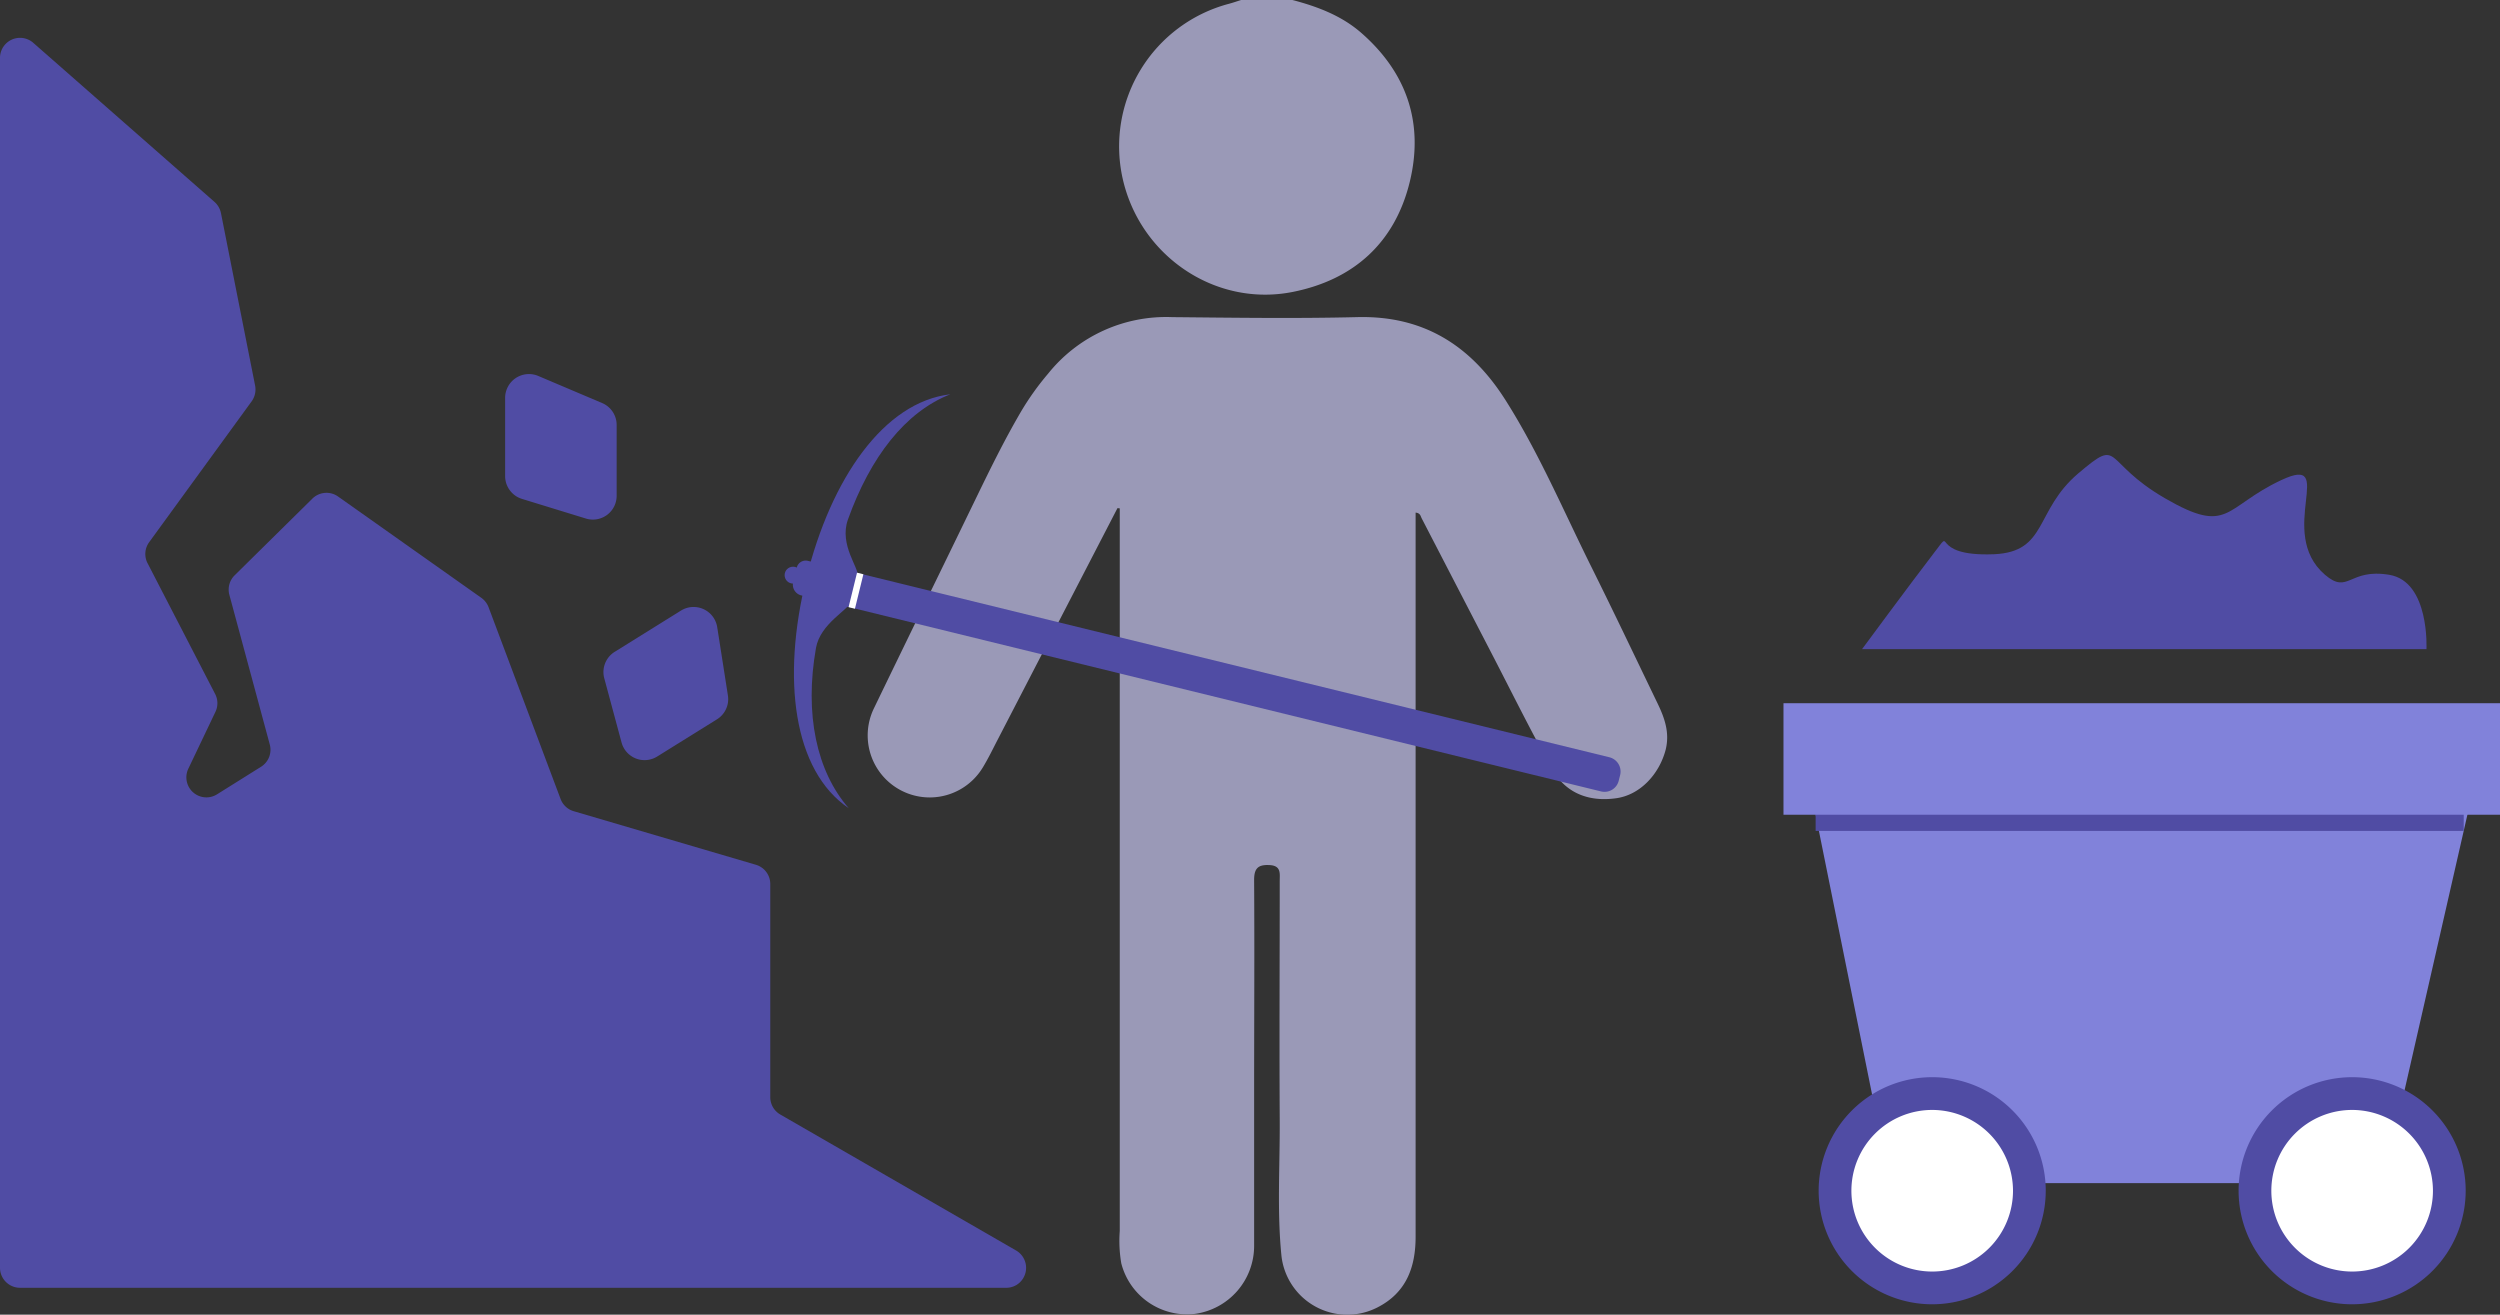 <svg viewBox="0 0 381.78 200.77" xmlns="http://www.w3.org/2000/svg"><rect x="0" y="0" width="381.78" height="200.77" fill="#333333" stroke="none"/><path d="m272.36 107.39h109.42v17.03h-109.42z" fill="#8182da"/><path d="m276.75 121.84 11.87 58.84h75.35l13.42-58.84z" fill="#8182da"/><path d="m284.36 99.13h86.19s.52-10.32-5.68-11.35-6.22 3.07-9.81 0c-7.61-6.52 2.06-18.58-6.71-14.45s-7.9 8.45-17.7 2.78-6.56-9.51-13.27-3.82-4.65 12-12.9 12.35c-10.36.41-5.68-4.7-9.29 0s-10.83 14.49-10.83 14.49z" fill="#504ca4"/><circle cx="295.07" cy="181.84" fill="#fff" r="14.84"/><path d="m295.07 199.18a17.34 17.34 0 1 1 17.34-17.34 17.36 17.36 0 0 1 -17.34 17.34zm0-29.68a12.34 12.34 0 1 0 12.34 12.34 12.36 12.36 0 0 0 -12.34-12.34z" fill="#504ca4"/><circle cx="359.2" cy="181.84" fill="#fff" r="14.84" transform="matrix(.16 -.987 .987 .16 122.17 507.269)"/><path d="m359.2 199.18a17.34 17.34 0 1 1 17.34-17.34 17.36 17.36 0 0 1 -17.34 17.34zm0-29.68a12.34 12.34 0 1 0 12.34 12.34 12.36 12.36 0 0 0 -12.34-12.34zm-81.93-45.08h98.97v2.47h-98.97z" fill="#504ca4"/><path d="m197.37 0c3.81 1 7.46 2.37 10.49 5 7 6.1 9.59 13.81 7.44 22.72-2.25 9.31-8.54 15-17.88 16.86-11.85 2.36-23.4-5.53-26-17.42a22.53 22.53 0 0 1 16.25-26.58c.63-.17 1.24-.38 1.86-.58zm-26.72 77.6-18.26 35.29c-.75 1.45-1.46 2.92-2.31 4.32a9.47 9.47 0 0 1 -16.64-9c5.11-10.58 10.28-21.13 15.4-31.7 2.25-4.64 4.51-9.27 7.12-13.72a41.82 41.82 0 0 1 4.1-5.73 23.1 23.1 0 0 1 18.94-8.63c9.4.09 18.81.23 28.2 0 10.21-.28 17.45 4.37 22.72 12.69 5.15 8.13 8.89 17 13.16 25.57 3.43 6.9 6.73 13.85 10.08 20.79 1.06 2.2 1.84 4.43 1.21 7-1 3.83-4 7-7.7 7.44-4.12.54-7.62-.83-9.67-4.51-3.21-5.75-6.13-11.67-9.16-17.52q-5.38-10.39-10.74-20.75c-.16-.31-.19-.79-.92-.86v110.59c0 4.71-1.46 8.61-5.93 10.84a10.11 10.11 0 0 1 -14.55-7.87c-.7-6.89-.23-13.83-.27-20.74-.07-12.21 0-24.41 0-36.62 0-1.06.24-2.27-1.52-2.37s-2.4.46-2.39 2.3c.07 10.84 0 21.67 0 32.51v23.3a10.48 10.48 0 0 1 -9.07 10.43 10.36 10.36 0 0 1 -11.22-7.74 20.39 20.39 0 0 1 -.23-4.91v-110.37z" fill="#9a99b7"/><g fill="#504ca4"><path d="m247.43 118.3-.23.92a2.23 2.23 0 0 1 -2.7 1.64l-122.15-29.94a1.68 1.68 0 0 1 -1.23-2l.56-2.27a1.41 1.41 0 0 1 1.7-1l122.42 30a2.25 2.25 0 0 1 1.63 2.65z"/><path d="m126.11 89.05c.56-2.27 4 1 4.82-1.08.42-1.09-2.85-4.68-1.44-8.63 3.41-9.52 8.75-16.44 15.64-19.13-10.12 1.18-18.22 12.8-22 28.12s-2 29.36 6.48 35.09c-4.91-5.62-6.78-14.39-5-24.47.65-3.72 5-5.85 5.16-6.87.23-2.26-4.23-.71-3.66-3.03z"/><circle cx="121.11" cy="87.83" r="1.29"/></g><path d="m128.06 89.7h5.42v1h-5.42z" fill="#fff" transform="matrix(.238 -.971 .971 .238 12.011 195.72)"/><g fill="#504ca4"><path d="m156.23 195.24a3.06 3.06 0 0 0 -1.07-4.28l-36-20.76a3.06 3.06 0 0 1 -1.53-2.65v-32.55a3.06 3.06 0 0 0 -2.2-2.94l-27.82-8.18a3.06 3.06 0 0 1 -2-1.86l-11-29.29a3.11 3.11 0 0 0 -1.1-1.43l-21.89-15.48a3.06 3.06 0 0 0 -3.91.32l-11.87 11.71a3.07 3.07 0 0 0 -.81 3l6.17 22.85a3.06 3.06 0 0 1 -1.33 3.39l-6.72 4.21a3.06 3.06 0 0 1 -4.39-3.91l4.12-8.64a3.06 3.06 0 0 0 0-2.72l-10.35-20.03a3.06 3.06 0 0 1 .25-3.2l15.65-21.51a3.1 3.1 0 0 0 .53-2.4l-5.22-26.36a3.12 3.12 0 0 0 -1-1.71l-27.66-24.28a3.06 3.06 0 0 0 -5.08 2.3v184.76a3.06 3.06 0 0 0 3.06 3.06h150.6a3 3 0 0 0 2.57-1.42z"/><path d="m104 93.24-10.14 6.31a3.64 3.64 0 0 0 -1.59 4l2.65 9.84a3.64 3.64 0 0 0 5.44 2.14l9.13-5.68a3.63 3.63 0 0 0 1.67-3.65l-1.64-10.47a3.65 3.65 0 0 0 -5.52-2.49zm-26.86-32.46v11.93a3.64 3.64 0 0 0 2.58 3.48l9.76 3a3.63 3.63 0 0 0 4.69-3.48v-10.79a3.63 3.63 0 0 0 -2.17-3.35l-9.76-4.14a3.64 3.64 0 0 0 -5.1 3.35z"/></g></svg>